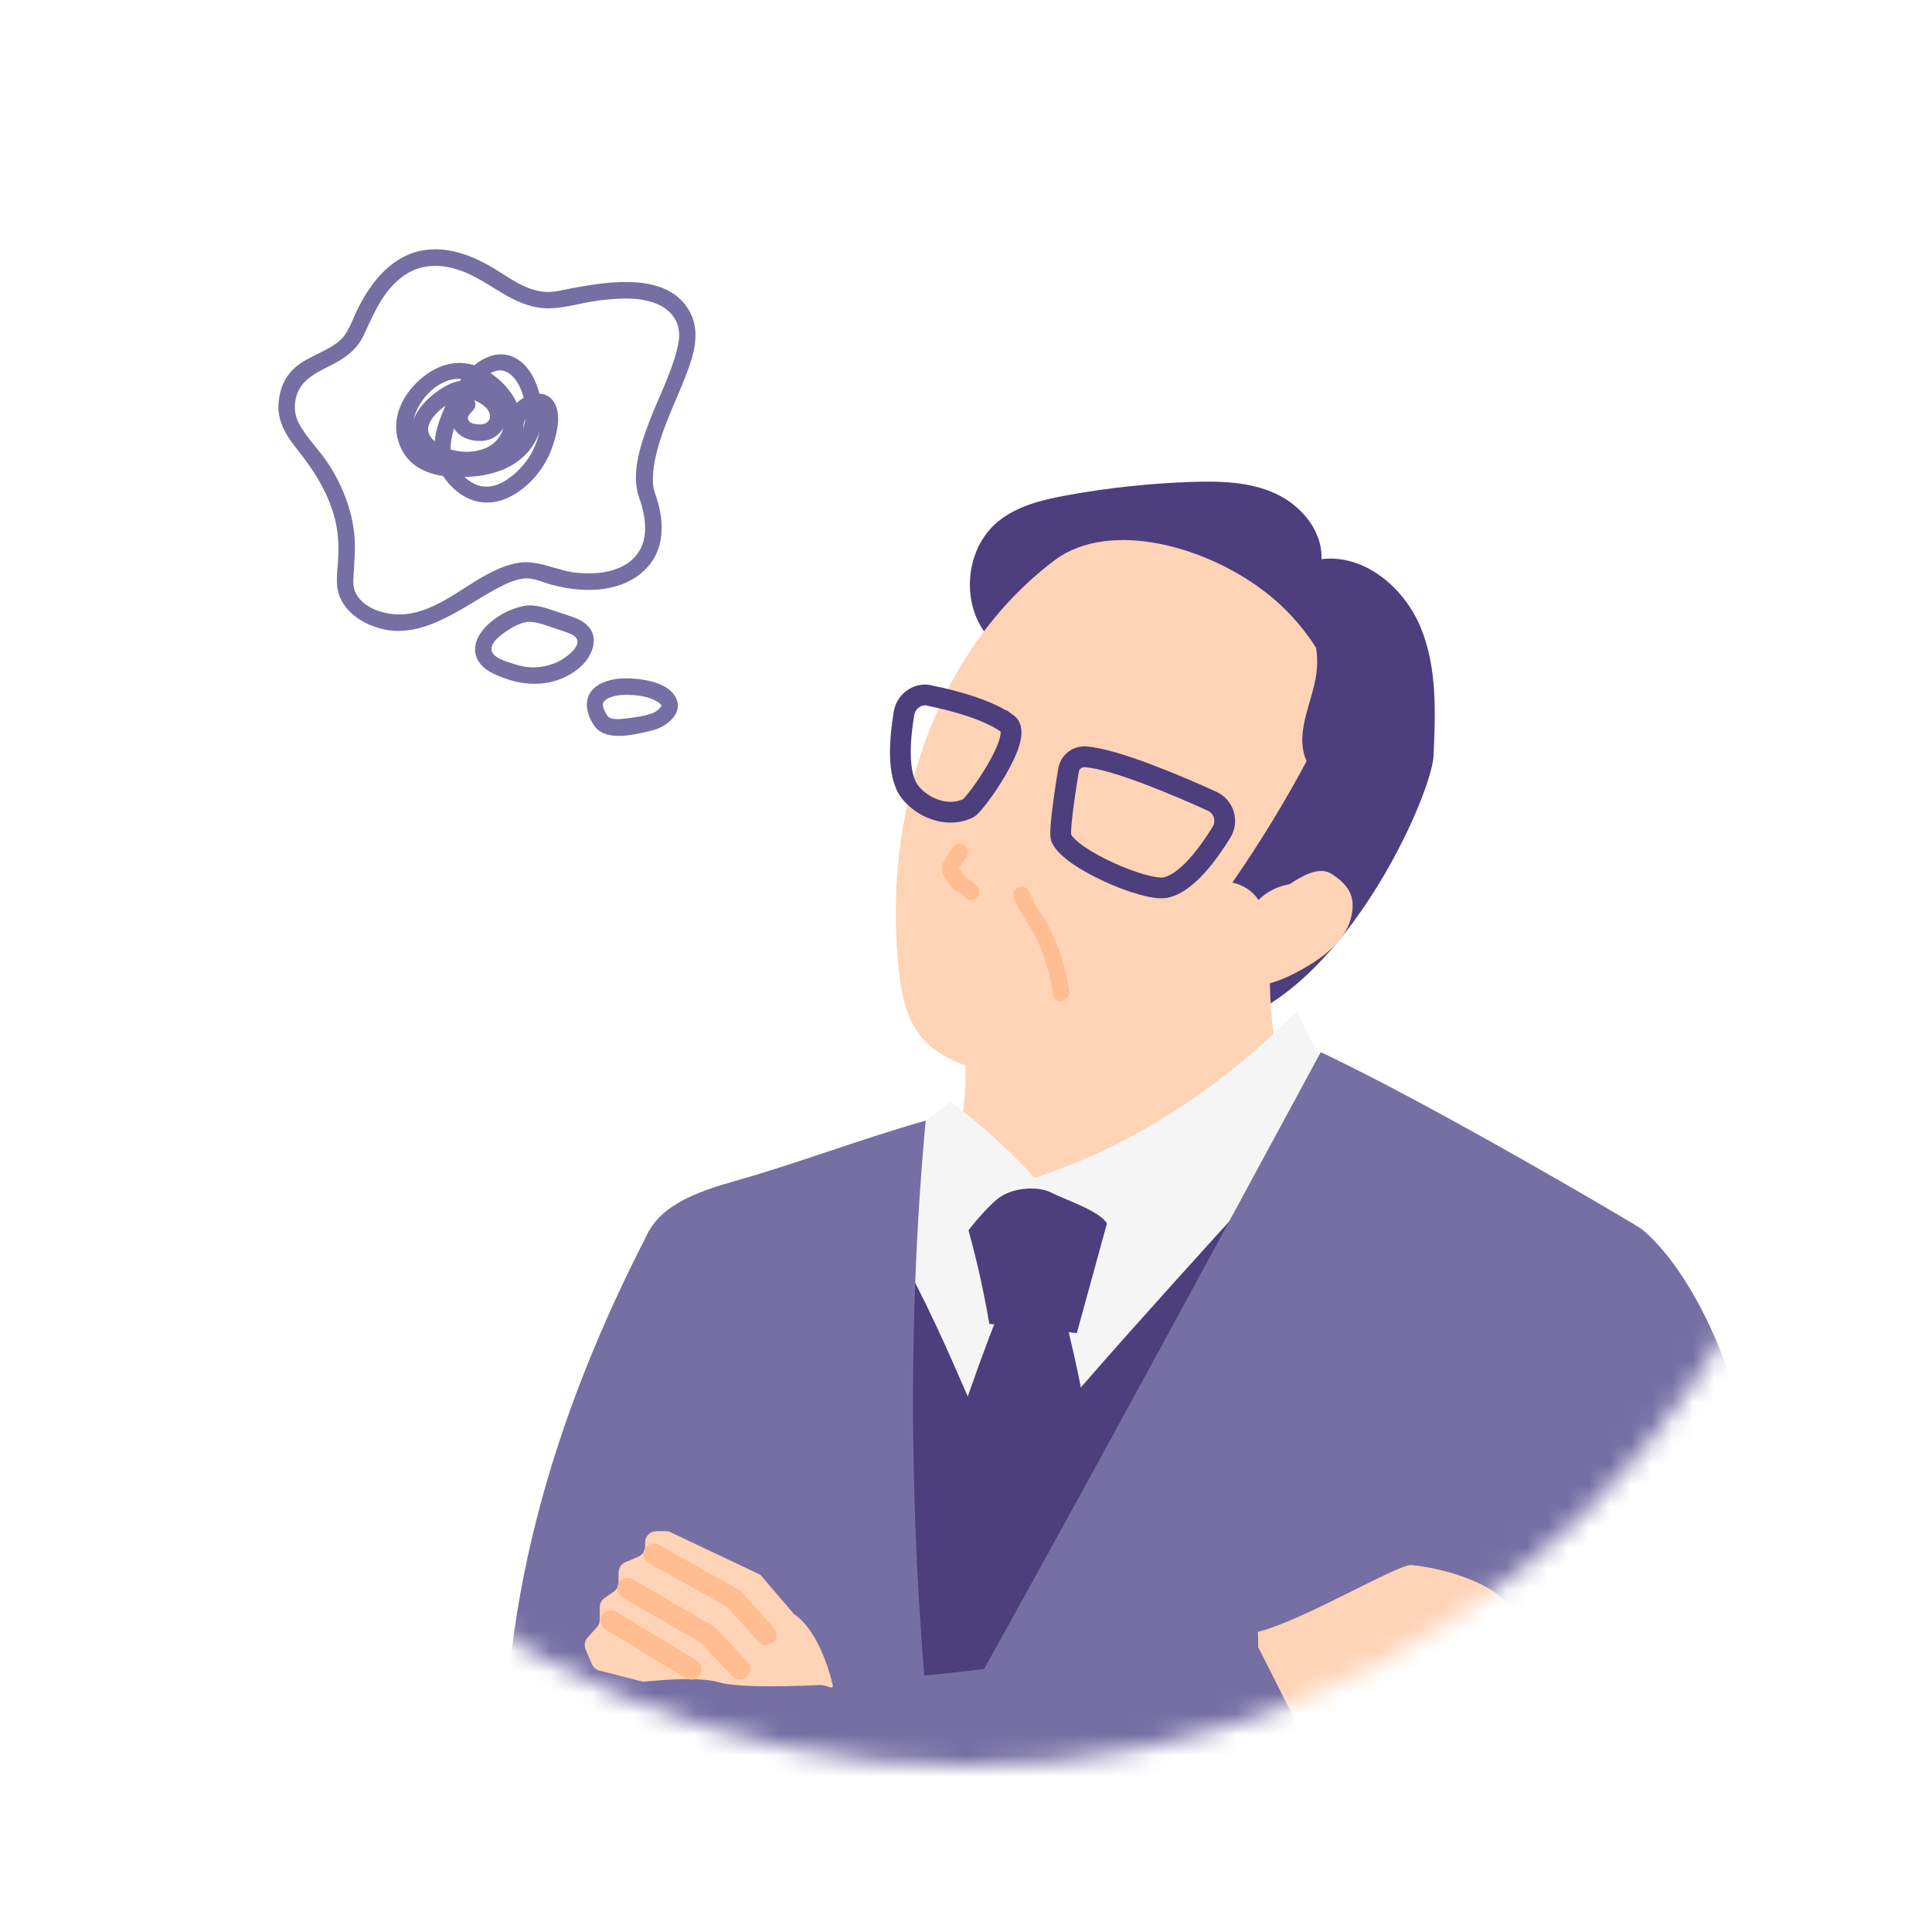 <svg width="93" height="93" viewBox="0 0 93 93" fill="none" xmlns="http://www.w3.org/2000/svg">
<g filter="url(#filter0_d_2053_1249)">
<circle cx="46.5" cy="42.5" r="42.5" fill="white"/>
</g>
<mask id="mask0_2053_1249" style="mask-type:alpha" maskUnits="userSpaceOnUse" x="4" y="0" width="85" height="85">
<circle cx="46.5" cy="42.5" r="42.5" fill="#DEDEDE"/>
</mask>
<g mask="url(#mask0_2053_1249)">
<path d="M47.658 30.752C46.224 29.207 46.405 26.46 48.029 25.116C48.962 24.345 50.193 24.053 51.384 23.837C53.351 23.48 55.344 23.267 57.343 23.198C58.712 23.152 60.131 23.183 61.379 23.75C62.626 24.316 63.666 25.546 63.613 26.914C65.681 26.663 67.604 28.293 68.393 30.219C69.183 32.146 69.1 34.303 69.006 36.383C68.914 38.415 63.898 49.706 57.114 49.547C59.057 46.428 61.045 43.193 61.571 39.555C62.096 35.918 60.757 31.745 57.485 30.074C54.549 28.576 51.017 29.427 47.659 30.752L47.658 30.752Z" fill="#4D3E7D"/>
<path d="M50.765 26.968C44.91 31.38 42.494 39.321 43.256 46.613C43.379 47.79 43.602 49.023 44.361 49.931C45.113 50.831 46.275 51.27 47.407 51.581C49.66 52.2 52.413 52.318 53.981 50.586C55.995 50.814 57.966 49.841 59.564 48.595C62.571 46.249 64.732 42.749 65.15 38.959C65.569 35.17 64.13 31.149 61.189 28.724C58.247 26.298 53.42 24.969 50.766 26.969L50.765 26.968Z" fill="#FFD3B6"/>
<path d="M46.393 50.168C47.013 54.974 44.607 60.039 40.489 62.594C43.834 66.673 49.185 69.019 54.452 68.716C59.717 68.413 64.765 65.468 67.619 61.034C66.878 61.295 66.029 61.026 65.42 60.529C64.812 60.031 64.401 59.336 64.035 58.64C61.904 54.576 60.9 49.929 61.162 45.348C56.834 48.151 51.771 49.81 46.393 50.169V50.168Z" fill="#FFD3B6"/>
<path d="M62.265 28.825C63.131 29.797 63.543 31.159 63.362 32.448C63.174 33.792 62.386 35.136 62.812 36.424C63.056 37.158 63.67 37.722 64.359 38.073C65.048 38.425 65.814 38.592 66.57 38.754C66.794 35.217 65.484 31.608 62.266 28.825H62.265Z" fill="#4D3E7D"/>
<path d="M63.041 36.367C61.925 38.479 60.681 40.524 59.319 42.487C59.829 42.582 60.295 42.891 60.582 43.323C61.587 42.294 63.427 42.249 64.48 43.229C65.592 41.466 66.361 39.488 66.732 37.437C65.278 37.291 63.864 36.759 63.04 36.367H63.041Z" fill="#4D3E7D"/>
<path d="M61.501 42.952C62.274 42.441 63.353 41.569 64.125 42.082C64.897 42.593 65.239 43.111 65.069 44.022C64.843 45.237 63.735 46.071 62.655 46.674C61.487 47.328 60.029 47.854 58.853 47.216C59.789 45.433 60.178 44.926 61.501 42.952Z" fill="#FFD3B6"/>
<path d="M52.27 36.43C51.867 36.396 51.503 36.673 51.436 37.072C51.436 37.072 50.941 39.989 51.084 40.336C51.503 41.353 55.11 42.907 56.081 42.728C57.112 42.539 58.17 41.084 58.799 40.061C59.126 39.527 58.914 38.826 58.344 38.568C56.76 37.848 53.748 36.555 52.27 36.43Z" stroke="#4D3E7D" stroke-miterlimit="10"/>
<path d="M48.501 34.837C49.315 35.435 46.95 38.734 46.612 38.902C45.627 39.392 44.42 38.901 43.807 38.128C43.156 37.306 43.317 35.515 43.517 34.331C43.621 33.713 44.25 33.302 44.842 33.506C44.842 33.506 47.304 33.96 48.5 34.838L48.501 34.837Z" stroke="#4D3E7D" stroke-miterlimit="10"/>
<path d="M58.852 77.597L58.636 77.375C60.937 69.652 63.239 61.928 65.54 54.204C63.874 54.022 62.242 53.542 60.744 52.793C59.57 53.688 58.35 54.523 57.09 55.292C55.496 56.265 53.797 57.148 51.948 57.417C49.948 57.708 47.924 57.263 45.909 57.103C44.874 57.022 43.806 57.02 42.83 57.375C41.962 57.69 41.174 58.334 40.842 59.183L39.9 58.22C41.015 67.07 42.13 75.92 43.245 84.77C47.489 81.786 53.301 81.187 58.065 83.243C57.881 82.025 59.087 77.191 58.852 77.594V77.597Z" fill="#F5F5F5"/>
<path d="M45.86 40.815C45.612 41.227 45.121 41.686 45.45 42.199C45.579 42.4 45.764 42.653 45.935 42.823C46.039 42.926 46.169 42.948 46.279 43.029C46.375 43.102 46.422 43.201 46.536 43.264C46.983 43.513 47.383 42.828 46.937 42.579C46.838 42.524 46.772 42.402 46.664 42.341C46.478 42.237 46.435 42.171 46.3 41.99C46.184 41.834 46.107 41.819 46.232 41.656C46.341 41.513 46.452 41.369 46.546 41.215C46.81 40.777 46.124 40.377 45.861 40.815L45.86 40.815Z" fill="#FFBD91"/>
<path d="M46.2 57.791C46.806 59.735 47.282 61.719 47.623 63.727C49.027 63.874 50.431 64.022 51.835 64.17C52.449 61.934 53.063 59.699 53.665 57.506C52.793 57.36 51.92 57.215 51.048 57.069C50.322 56.947 49.569 56.827 48.861 57.025C47.871 57.3 47.155 58.136 46.201 57.791L46.2 57.791Z" fill="#4D3E7D"/>
<path d="M48.796 43.18C48.988 43.77 49.387 44.264 49.689 44.797C50.235 45.761 50.53 46.819 50.703 47.909C50.783 48.412 51.547 48.198 51.468 47.697C51.292 46.593 50.984 45.515 50.449 44.53C50.169 44.016 49.739 43.514 49.561 42.969C49.403 42.486 48.636 42.693 48.796 43.18Z" fill="#FFBD91"/>
<path d="M62.431 48.662C58.87 52.293 54.537 55.161 49.801 56.699C48.525 55.285 47.089 54.017 45.739 53.03C43.423 54.99 40.592 56.335 37.609 56.891C37.799 56.937 37.989 56.983 38.078 57.119C40.281 59.925 41.95 63.148 42.968 66.567C43.887 64.585 44.807 62.602 45.727 60.618C46.142 59.724 47.212 58.404 47.958 57.761C48.704 57.117 49.998 57.09 50.617 57.414C51.236 57.737 52.904 58.279 53.273 58.872C54.537 60.903 55.801 62.934 56.927 64.868C60.057 61.094 62.913 57.091 65.308 52.915C64.213 51.812 63.226 50.602 62.432 48.662H62.431Z" fill="#F5F5F5"/>
<path d="M48.161 62.968C45.227 70.396 43.127 78.152 41.913 86.045C46.202 85.99 50.495 86.185 54.762 86.629C53.467 84.155 53.502 81.233 53.403 78.443C53.221 73.302 52.486 68.181 51.213 63.197C50.213 63.643 48.969 63.483 48.16 62.969L48.161 62.968Z" fill="#4D3E7D"/>
<path d="M41.005 56.899C44.295 61.103 46.059 66.31 48.338 71.138C53.245 65.163 59.349 58.67 64.517 52.866C66.245 54.209 67.973 55.551 69.701 56.894C66.436 65.566 63.16 74.273 61.132 83.315C53.752 83.485 46.372 83.657 38.993 83.827C39.152 75.004 38.7 66.171 37.644 57.411C38.867 57.238 40.09 57.065 41.005 56.9V56.899Z" fill="#4D3E7D"/>
<path d="M63.576 50.648C57.54 61.811 51.505 72.975 45.283 84.079C45.19 84.199 45.096 84.32 44.843 84.457C43.791 74.366 43.635 63.878 44.56 53.942C41.469 54.815 38.443 55.985 35.351 56.858C33.603 57.352 31.637 58.031 31.05 59.676C31.526 69.024 31.608 79.169 31.297 88.524C46.482 88.632 61.669 88.415 76.855 88.524C76.56 78.85 77.329 68.693 79.032 59.168C79.019 59.114 68.987 53.186 63.575 50.648L63.576 50.648Z" fill="#766FA4"/>
<path d="M31.229 59.28C26.683 68.052 23.672 77.693 24.369 88.378C28.583 88.378 31.955 88.184 36.157 88.523C36.141 81.971 36.046 75.301 36.031 68.75C36.022 65.162 34.98 61.165 32.593 58.421C31.795 58.804 31.817 58.932 31.229 59.28Z" fill="#766FA4"/>
<path d="M79.033 59.167C82.825 62.341 86.661 72.765 84.676 84.772C83.87 89.651 76.623 87.76 71.855 88.241C72.458 82.075 73.063 75.899 74.214 69.811C74.951 65.918 76.013 61.873 79.032 59.168L79.033 59.167Z" fill="#766FA4"/>
<path d="M13.401 19.501C13.375 20.355 13.807 21.005 14.318 21.648C15.026 22.538 15.629 23.449 15.993 24.538C16.231 25.251 16.312 25.945 16.289 26.694C16.274 27.158 16.199 27.626 16.22 28.09C16.265 29.069 16.995 29.751 17.865 30.107C20.095 31.021 22.068 29.329 23.917 28.331C24.308 28.12 24.732 27.913 25.179 27.854C25.663 27.79 26.079 28.019 26.534 28.142C27.625 28.438 28.863 28.528 29.939 28.125C30.897 27.767 31.634 27.007 31.804 25.977C31.901 25.389 31.835 24.789 31.681 24.216C31.589 23.875 31.438 23.573 31.428 23.216C31.419 22.859 31.455 22.504 31.525 22.154C31.797 20.788 32.44 19.532 32.948 18.245C33.349 17.229 33.764 16.065 33.215 15.028C32.19 13.089 29.352 13.54 27.597 13.861C27.125 13.948 26.634 14.098 26.15 14.043C25.254 13.941 24.537 13.38 23.792 12.93C22.831 12.348 21.696 11.89 20.551 12.023C18.895 12.215 17.839 13.58 17.163 14.985C16.922 15.487 16.76 16.064 16.316 16.429C15.574 17.039 14.559 17.198 13.933 17.973C13.578 18.413 13.436 18.943 13.401 19.501C13.369 20.011 14.163 20.009 14.194 19.501C14.261 18.413 15.047 18.025 15.921 17.588C16.593 17.253 17.18 16.841 17.503 16.144C18.02 15.026 18.539 13.774 19.66 13.131C20.395 12.709 21.24 12.727 22.031 12.976C23.413 13.412 24.456 14.578 25.916 14.807C26.871 14.956 27.877 14.583 28.824 14.465C29.735 14.353 30.779 14.27 31.646 14.639C32.023 14.799 32.34 15.062 32.531 15.429C32.761 15.875 32.71 16.339 32.593 16.812C32.297 18.01 31.701 19.121 31.265 20.27C30.828 21.42 30.355 22.81 30.771 23.973C31.109 24.916 31.278 26.105 30.492 26.88C29.796 27.565 28.698 27.66 27.776 27.573C26.783 27.479 25.879 26.906 24.871 27.106C22.934 27.493 21.564 29.309 19.567 29.557C18.73 29.661 17.523 29.365 17.116 28.535C16.971 28.241 17.006 27.895 17.027 27.578C17.059 27.083 17.098 26.591 17.08 26.095C17.031 24.778 16.547 23.483 15.84 22.376C15.4 21.687 14.778 21.105 14.391 20.383C14.242 20.105 14.183 19.815 14.193 19.501C14.209 18.99 13.415 18.991 13.399 19.501H13.401Z" fill="#766FA4"/>
<path d="M25.39 29.142C24.525 29.257 23.582 29.791 23.099 30.529C22.867 30.884 22.782 31.333 22.976 31.724C23.244 32.266 23.844 32.489 24.378 32.678C25.57 33.102 26.899 32.981 27.889 32.147C28.553 31.588 28.948 30.55 28.095 29.958C27.761 29.727 27.296 29.612 26.911 29.48C26.439 29.318 25.897 29.111 25.39 29.142C24.883 29.174 24.879 29.968 25.39 29.936C25.8 29.91 26.238 30.089 26.62 30.218C26.896 30.31 27.191 30.399 27.46 30.512C28.372 30.895 27.197 31.728 26.741 31.908C26.036 32.185 25.438 32.193 24.713 31.955C24.401 31.852 23.622 31.658 23.659 31.206C23.686 30.884 24.081 30.588 24.32 30.422C24.627 30.209 25.012 29.986 25.39 29.936C25.889 29.87 25.896 29.076 25.39 29.142Z" fill="#766FA4"/>
<path d="M28.668 35.014C29.255 35.719 30.653 35.338 31.397 35.16C32.142 34.981 32.996 34.25 32.465 33.471C32.102 32.938 31.339 32.764 30.742 32.69C30.108 32.612 29.359 32.631 28.798 32.976C28.042 33.44 28.156 34.288 28.606 34.934C28.896 35.35 29.585 34.954 29.291 34.533C29.163 34.349 29.025 34.116 29.021 33.925C29.018 33.842 29.06 33.762 29.143 33.698C29.456 33.455 29.959 33.437 30.355 33.452C30.783 33.468 31.249 33.545 31.621 33.764C31.709 33.815 31.709 33.815 31.778 33.881C31.828 33.929 31.822 33.933 31.835 33.964C31.85 33.996 31.841 33.975 31.841 33.976C31.855 33.947 31.8 34.041 31.785 34.06C31.665 34.205 31.497 34.307 31.32 34.363C30.986 34.466 30.62 34.527 30.274 34.568C29.997 34.602 29.437 34.704 29.229 34.454C28.902 34.061 28.344 34.625 28.668 35.015V35.014Z" fill="#766FA4"/>
<path d="M22.227 19.171C21.852 19.617 21.527 20.075 21.875 20.648C22.14 21.084 22.692 21.245 23.178 21.224C24.273 21.178 24.755 19.951 24.023 19.137C23.685 18.761 23.074 18.448 22.578 18.351C22.013 18.24 21.502 18.522 21.054 18.837C20.243 19.408 19.384 20.467 20.065 21.462C21.251 23.193 24.732 22.822 25.061 20.575C25.232 19.4 24.26 18.267 23.272 17.761C22.09 17.156 20.925 17.55 20.026 18.45C19.126 19.349 18.757 20.583 19.377 21.715C19.883 22.637 20.911 22.933 21.897 22.962C22.925 22.993 24.039 22.841 24.895 22.228C25.751 21.616 26.19 20.655 26.086 19.634C25.997 18.761 25.642 17.695 24.825 17.242C24.008 16.789 23.134 17.234 22.555 17.835C21.909 18.506 21.456 19.38 21.152 20.254C20.812 21.231 20.781 22.207 21.428 23.062C22.19 24.069 23.309 24.509 24.488 23.943C25.434 23.489 26.213 22.564 26.563 21.584C26.787 20.957 27.045 20.025 26.694 19.402C26.21 18.54 24.947 19.048 24.598 19.764C24.397 20.175 24.372 20.648 24.376 21.098C24.38 21.608 25.173 21.61 25.169 21.098C25.167 20.809 25.164 20.503 25.262 20.228C25.31 20.094 25.377 19.973 25.492 19.886C25.575 19.822 25.824 19.692 25.934 19.747C26.208 19.883 26.011 20.6 25.956 20.834C25.817 21.416 25.575 21.934 25.18 22.392C24.697 22.951 23.923 23.575 23.13 23.396C22.381 23.227 21.675 22.331 21.689 21.57C21.7 20.986 21.91 20.401 22.155 19.878C22.478 19.188 23.566 17.2 24.578 18.027C25.043 18.407 25.253 19.144 25.3 19.717C25.357 20.392 25.096 21.051 24.568 21.483C24.04 21.916 23.278 22.111 22.578 22.154C21.879 22.196 21.15 22.209 20.563 21.847C18.94 20.847 20.436 18.334 21.974 18.238C22.828 18.185 23.683 18.884 24.084 19.591C24.485 20.298 24.198 21.181 23.443 21.539C22.79 21.849 21.933 21.802 21.294 21.479C20.951 21.306 20.548 21.001 20.617 20.57C20.68 20.184 21.031 19.852 21.321 19.621C21.633 19.373 22.067 19.04 22.485 19.143C22.825 19.228 23.374 19.479 23.53 19.812C23.705 20.187 23.459 20.441 23.081 20.431C22.928 20.427 22.693 20.407 22.584 20.283C22.408 20.082 22.658 19.885 22.787 19.731C23.113 19.342 22.555 18.778 22.226 19.17L22.227 19.171Z" fill="#766FA4"/>
<path d="M84.431 86.699C84.255 87.47 84.062 88.237 83.854 89H45.529C45.567 88.849 45.608 88.699 45.651 88.55C46.426 85.885 48.051 83.43 49.677 80.976C53.756 81.968 57.914 82.29 62.107 82.335C65.549 82.372 69.013 82.223 72.477 82.103C73.925 82.054 75.371 82.009 76.817 81.985C78.102 81.966 79.385 81.962 80.666 81.985C81.939 82.009 83.386 82.147 84.159 83.158C84.518 83.628 84.658 84.191 84.675 84.781V84.783C84.693 85.416 84.572 86.081 84.431 86.699Z" fill="#766FA4"/>
<path d="M60.544 78.555C62.709 78.02 67.291 75.282 67.946 75.337C69.682 75.482 74.715 76.778 72.487 79.795C71.77 80.766 65.388 83.258 60.925 85.344C59.969 85.79 60.691 79.679 60.544 78.555Z" fill="#FFD3B6"/>
<path d="M65.48 89H24.311C24.31 88.795 24.319 88.589 24.342 88.384C24.347 88.335 24.353 88.286 24.36 88.238C24.639 86.174 26.059 84.787 27.489 83.804C28.737 82.946 30.073 82.395 31.45 82.031C32.975 81.627 34.551 81.451 36.115 81.337C37.456 81.239 38.789 81.187 40.074 81.076C41.69 80.937 43.157 80.797 44.491 80.659C45.53 80.551 46.488 80.444 47.372 80.338C58.538 78.999 57.951 77.834 59.76 77.695C60.444 79.048 61.282 80.707 62.107 82.336C63.404 84.899 64.664 87.388 65.223 88.494C65.343 88.73 65.43 88.903 65.48 89Z" fill="#766FA4"/>
<path d="M38.217 77.695L36.603 75.805L32.364 73.797C32.274 73.737 32.17 73.706 32.062 73.706H31.597C31.295 73.706 31.052 73.95 31.052 74.251V74.437C31.052 74.656 30.92 74.855 30.718 74.939L30.11 75.196C29.908 75.281 29.777 75.479 29.777 75.698V76.168C29.777 76.346 29.691 76.513 29.544 76.615L29.102 76.924C28.956 77.026 28.87 77.193 28.87 77.371V77.967C28.87 78.102 28.82 78.232 28.73 78.332L28.287 78.824C28.145 78.982 28.107 79.209 28.191 79.404L28.491 80.104C28.558 80.26 28.694 80.376 28.858 80.418L30.944 80.948C31.014 80.967 33.449 80.648 34.589 80.976C35.586 81.263 38.248 81.171 39.46 81.111C39.802 81.094 40.157 81.409 40.077 81.076C39.895 80.32 39.325 78.432 38.219 77.695H38.217Z" fill="#FFD3B6"/>
<path d="M36.88 78.691L35.327 76.97L31.474 74.799" stroke="#FFBD91" stroke-miterlimit="10" stroke-linecap="round"/>
<path d="M35.618 80.352L34.06 78.691L30.212 76.46" stroke="#FFBD91" stroke-miterlimit="10" stroke-linecap="round"/>
<path d="M33.273 80.352L29.402 78.008" stroke="#FFBD91" stroke-miterlimit="10" stroke-linecap="round"/>
</g>
<defs>
<filter id="filter0_d_2053_1249" x="0" y="0" width="93" height="93" filterUnits="userSpaceOnUse" color-interpolation-filters="sRGB">
<feFlood flood-opacity="0" result="BackgroundImageFix"/>
<feColorMatrix in="SourceAlpha" type="matrix" values="0 0 0 0 0 0 0 0 0 0 0 0 0 0 0 0 0 0 127 0" result="hardAlpha"/>
<feOffset dy="4"/>
<feGaussianBlur stdDeviation="2"/>
<feComposite in2="hardAlpha" operator="out"/>
<feColorMatrix type="matrix" values="0 0 0 0 0 0 0 0 0 0 0 0 0 0 0 0 0 0 0.25 0"/>
<feBlend mode="normal" in2="BackgroundImageFix" result="effect1_dropShadow_2053_1249"/>
<feBlend mode="normal" in="SourceGraphic" in2="effect1_dropShadow_2053_1249" result="shape"/>
</filter>
</defs>
</svg>
